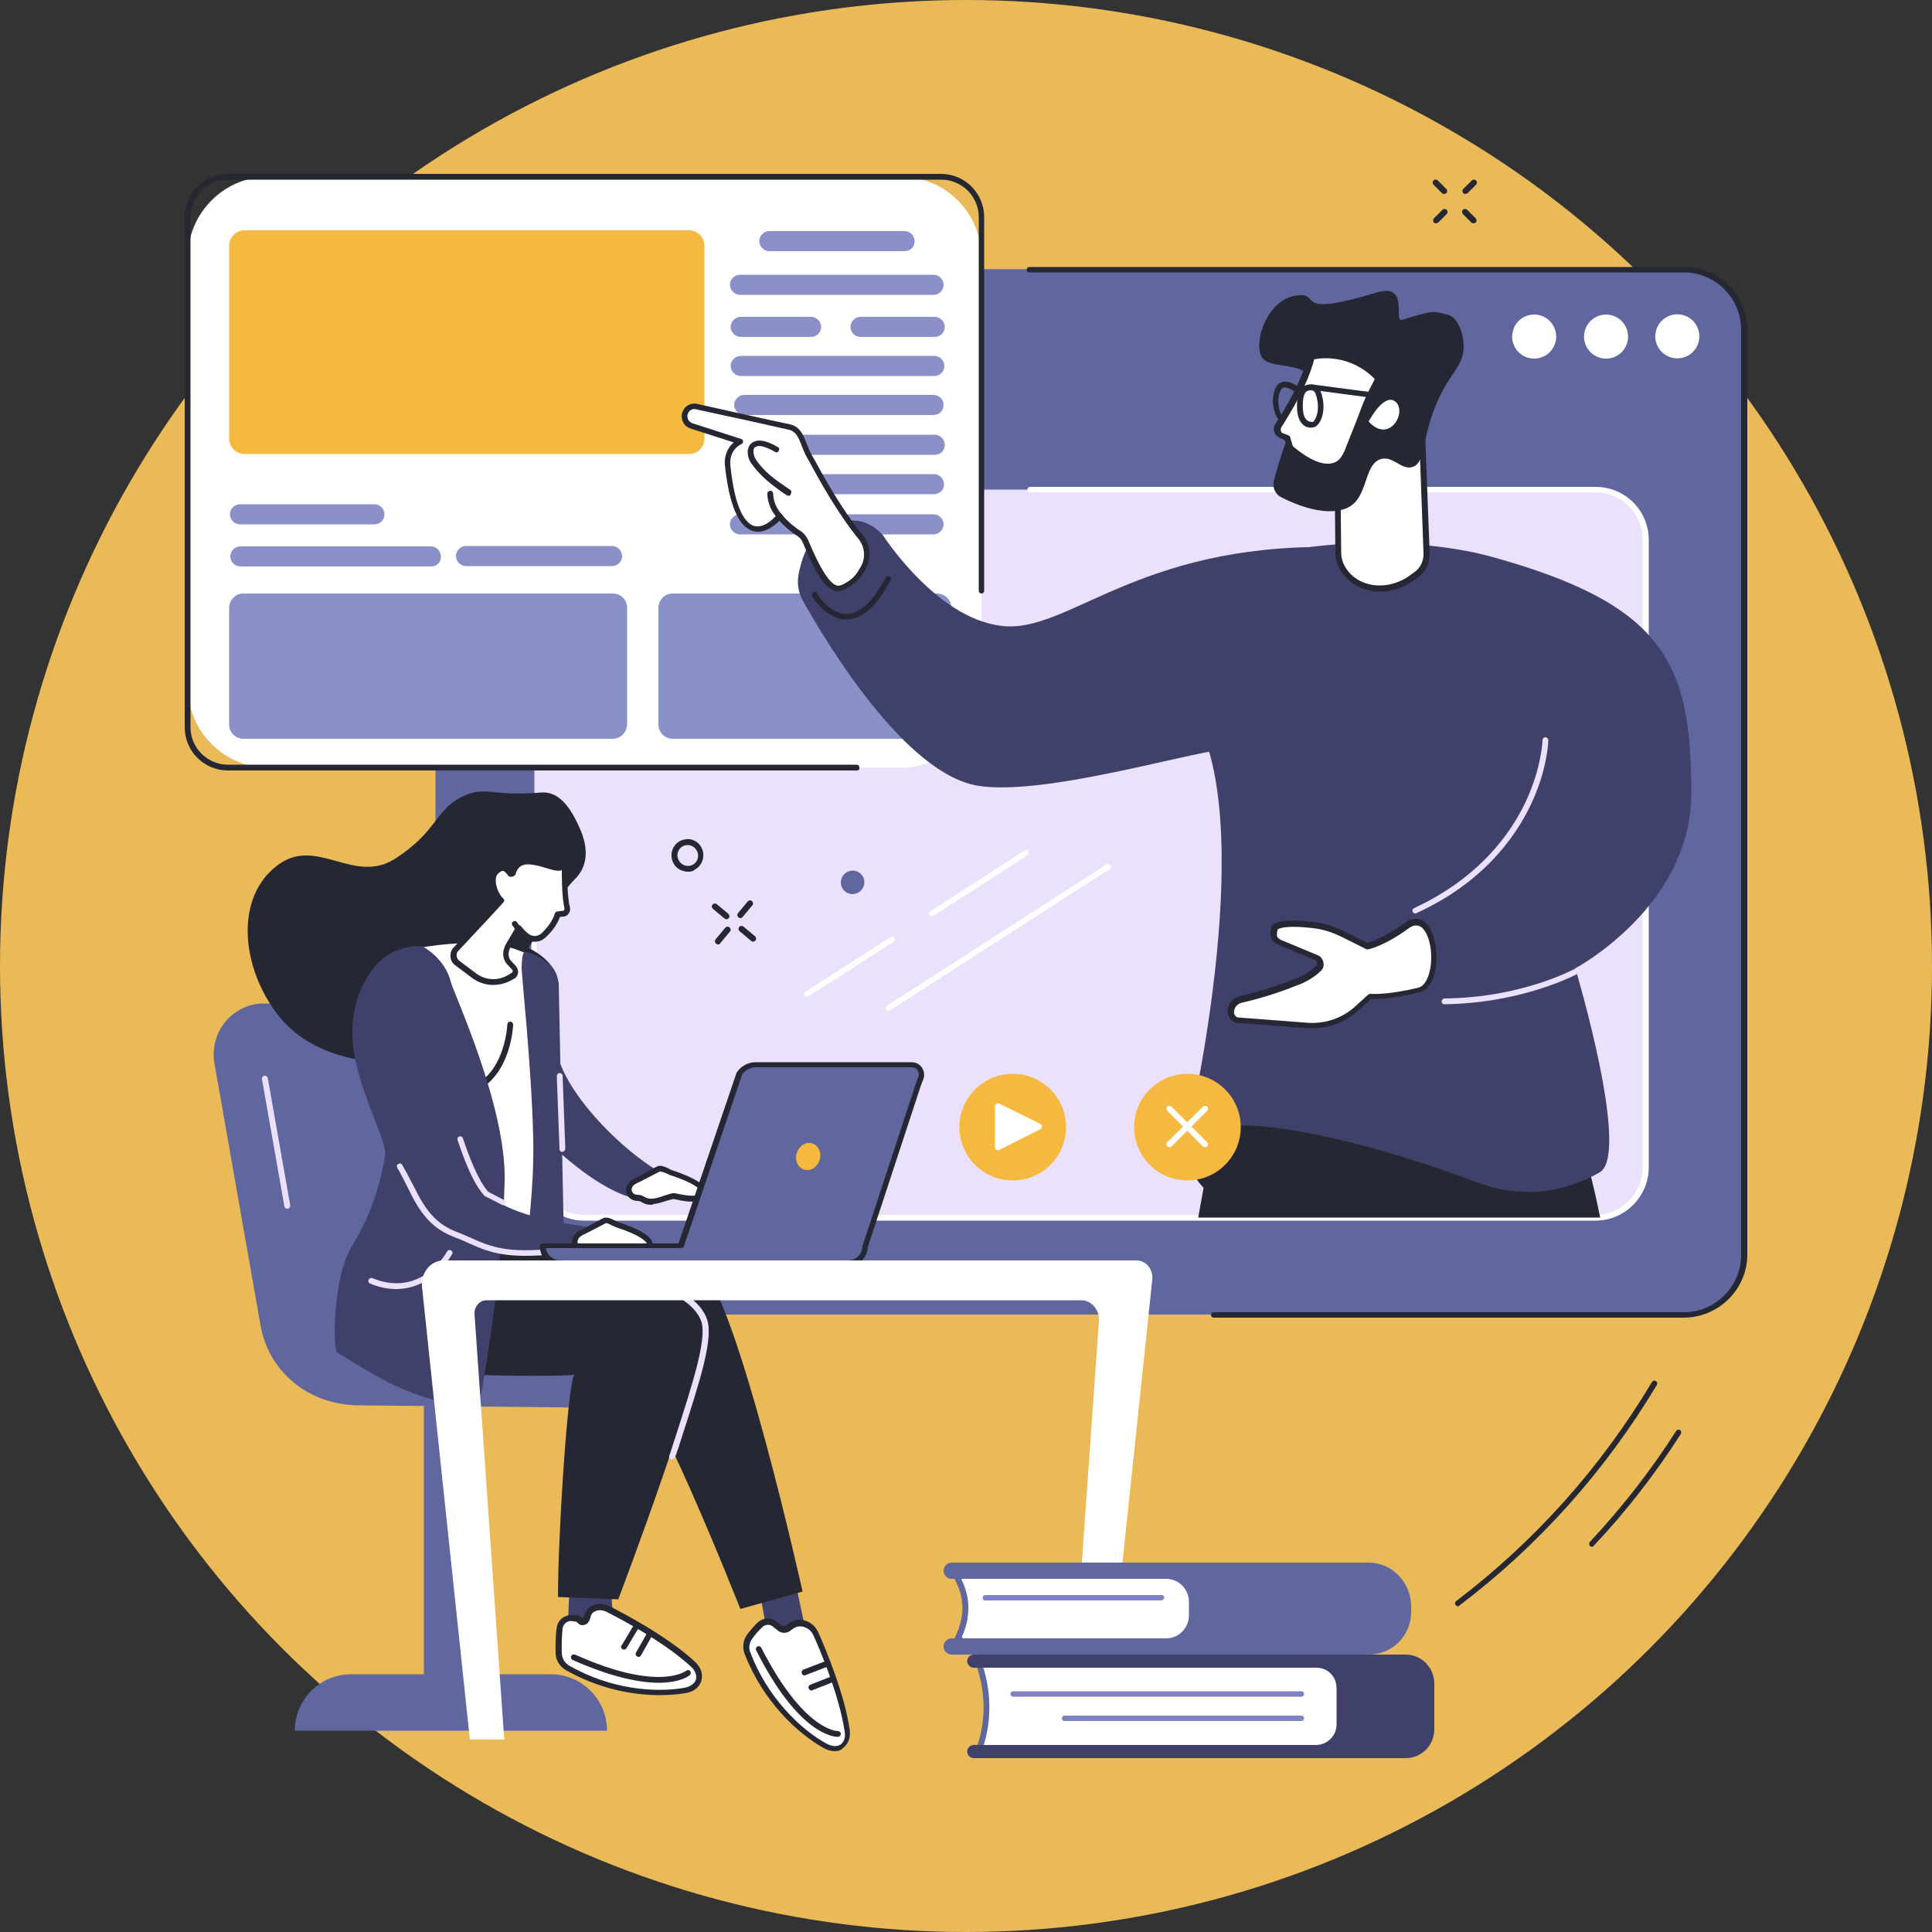 <?xml version="1.0" encoding="utf-8"?>
<!-- Generator: Adobe Illustrator 28.0.0, SVG Export Plug-In . SVG Version: 6.00 Build 0)  -->
<svg version="1.1" xmlns="http://www.w3.org/2000/svg" xmlns:xlink="http://www.w3.org/1999/xlink" x="0px" y="0px"
	 viewBox="0 0 500 500" style="enable-background:new 0 0 500 500;" xml:space="preserve">
<rect x="0" y="0" width="500" height="500" fill="#333333" stroke="none"/>
<style type="text/css">
	.st0{display:none;}
	.st1{display:inline;fill:#2E2B58;}
	.st2{fill:#EBBA58;}
	.st3{fill:#60679E;}
	.st4{fill:#EBE1FC;}
	.st5{fill:#FFFFFF;}
	.st6{fill:#252733;}
	.st7{fill:#8991C8;}
	.st8{fill:#F5B940;}
	.st9{fill:#40416B;}
	.st10{fill:#7D83C3;}
</style>
<g id="Layer_2" class="st0">
	<rect class="st1" width="500" height="500"/>
</g>
<g id="Layer_1">
	<g>
		<circle class="st2" cx="250" cy="250" r="250"/>
	</g>
</g>
<g id="Layer_3">
	<g>
		<g>
			<g>
				<g>
					<path class="st3" d="M435.8,340.2H128.3c-8.6,0-15.6-7-15.6-15.6V85.3c0-8.6,7-15.6,15.6-15.6h307.5c8.6,0,15.6,7,15.6,15.6
						v239.3C451.4,333.2,444.4,340.2,435.8,340.2z"/>
					<path class="st3" d="M451.5,103H112.8V85.3c0-8.6,7-15.6,15.6-15.6h307.4c8.6,0,15.6,7,15.6,15.6V103z"/>
					<path class="st4" d="M412.9,315.1H151.2c-7.1,0-12.9-5.8-12.9-12.9V139.6c0-7.1,5.8-12.9,12.9-12.9h261.8
						c7.1,0,12.9,5.8,12.9,12.9v162.6C425.8,309.3,420.1,315.1,412.9,315.1z"/>
				</g>
				<g>
					
						<ellipse transform="matrix(0.23 -0.973 0.973 0.23 221.103 453.279)" class="st5" cx="396.9" cy="87" rx="5.7" ry="5.7"/>
					
						<ellipse transform="matrix(0.23 -0.973 0.973 0.23 235.432 471.385)" class="st5" cx="415.5" cy="87" rx="5.7" ry="5.7"/>
					
						<ellipse transform="matrix(0.707 -0.707 0.707 0.707 65.67 332.443)" class="st5" cx="434.1" cy="87" rx="5.7" ry="5.7"/>
				</g>
				<path class="st5" d="M412.9,315.9H151.2c-7.5,0-13.7-6.1-13.7-13.7v-90.1c0-0.4,0.3-0.7,0.7-0.7s0.7,0.3,0.7,0.7v90.1
					c0,6.7,5.5,12.2,12.2,12.2h261.8c6.7,0,12.2-5.5,12.2-12.2V139.6c0-6.7-5.5-12.2-12.2-12.2H266.6c-0.4,0-0.7-0.3-0.7-0.7
					c0-0.4,0.3-0.7,0.7-0.7h146.4c7.5,0,13.7,6.1,13.7,13.7v162.6C426.6,309.7,420.5,315.9,412.9,315.9z"/>
				<path class="st6" d="M435.8,341H314.1c-0.4,0-0.7-0.3-0.7-0.7c0-0.4,0.3-0.7,0.7-0.7h121.7c8.2,0,14.8-6.7,14.8-14.8V85.3
					c0-8.2-6.7-14.8-14.8-14.8H266.4c-0.4,0-0.7-0.3-0.7-0.7c0-0.4,0.3-0.7,0.7-0.7h169.5c9,0,16.3,7.3,16.3,16.3v239.3
					C452.2,333.6,444.8,341,435.8,341z"/>
			</g>
			<g>
				<g>
					<path class="st5" d="M233,198.7H69.6c-11.6,0-21-9.4-21-21v-111c0-11.6,9.4-21,21-21H233c11.6,0,21,9.4,21,21v111
						C254,189.3,244.6,198.7,233,198.7z"/>
				</g>
				<g>
					<g>
						<path class="st7" d="M234.1,65h-35c-1.4,0-2.6-1.2-2.6-2.6l0,0c0-1.4,1.2-2.6,2.6-2.6h35c1.4,0,2.6,1.2,2.6,2.6l0,0
							C236.7,63.9,235.6,65,234.1,65z"/>
					</g>
					<g>
						<path class="st7" d="M241.6,76.3h-50.1c-1.4,0-2.6-1.2-2.6-2.6l0,0c0-1.4,1.2-2.6,2.6-2.6h50.1c1.4,0,2.6,1.2,2.6,2.6l0,0
							C244.2,75.1,243.1,76.3,241.6,76.3z"/>
					</g>
					<g>
						<path class="st7" d="M241.8,97.3h-50.1c-1.4,0-2.6-1.2-2.6-2.6l0,0c0-1.4,1.2-2.6,2.6-2.6h50.1c1.4,0,2.6,1.2,2.6,2.6l0,0
							C244.4,96.2,243.2,97.3,241.8,97.3z"/>
					</g>
					<g>
						<path class="st7" d="M241.6,107.4h-49c-1.4,0-2.6-1.2-2.6-2.6l0,0c0-1.4,1.2-2.6,2.6-2.6h49c1.4,0,2.6,1.2,2.6,2.6l0,0
							C244.2,106.3,243,107.4,241.6,107.4z"/>
					</g>
					<g>
						<path class="st7" d="M241.9,117.7h-49c-1.4,0-2.6-1.2-2.6-2.6l0,0c0-1.4,1.2-2.6,2.6-2.6h49c1.4,0,2.6,1.2,2.6,2.6l0,0
							C244.5,116.6,243.4,117.7,241.9,117.7z"/>
					</g>
					<g>
						<path class="st7" d="M241.7,127.9h-50.1c-1.4,0-2.6-1.2-2.6-2.6l0,0c0-1.4,1.2-2.6,2.6-2.6h50.1c1.4,0,2.6,1.2,2.6,2.6l0,0
							C244.4,126.7,243.2,127.9,241.7,127.9z"/>
					</g>
					<g>
						<path class="st7" d="M241.6,138.3h-50.1c-1.4,0-2.6-1.2-2.6-2.6l0,0c0-1.4,1.2-2.6,2.6-2.6h50.1c1.4,0,2.6,1.2,2.6,2.6l0,0
							C244.2,137.1,243,138.3,241.6,138.3z"/>
					</g>
					<g>
						<path class="st7" d="M209.9,87.2h-18.2c-1.4,0-2.6-1.2-2.6-2.6l0,0c0-1.4,1.2-2.6,2.6-2.6h18.2c1.4,0,2.6,1.2,2.6,2.6l0,0
							C212.5,86.1,211.3,87.2,209.9,87.2z"/>
					</g>
					<g>
						<path class="st7" d="M241.9,87.2h-19.2c-1.4,0-2.6-1.2-2.6-2.6l0,0c0-1.4,1.2-2.6,2.6-2.6h19.2c1.4,0,2.6,1.2,2.6,2.6l0,0
							C244.5,86.1,243.3,87.2,241.9,87.2z"/>
					</g>
				</g>
				<g>
					<g>
						<path class="st7" d="M111.6,146.6H62.2c-1.4,0-2.6-1.2-2.6-2.6l0,0c0-1.4,1.2-2.6,2.6-2.6h49.3c1.4,0,2.6,1.2,2.6,2.6l0,0
							C114.2,145.5,113,146.6,111.6,146.6z"/>
					</g>
					<g>
						<path class="st7" d="M158.4,146.5h-37.8c-1.4,0-2.6-1.2-2.6-2.6l0,0c0-1.4,1.2-2.6,2.6-2.6h37.8c1.4,0,2.6,1.2,2.6,2.6l0,0
							C161,145.3,159.9,146.5,158.4,146.5z"/>
					</g>
					<g>
						<path class="st7" d="M96.8,135.7H62.1c-1.4,0-2.6-1.2-2.6-2.6l0,0c0-1.4,1.2-2.6,2.6-2.6h34.8c1.4,0,2.6,1.2,2.6,2.6l0,0
							C99.5,134.6,98.3,135.7,96.8,135.7z"/>
					</g>
				</g>
				<path class="st7" d="M158.5,191.2H63c-2,0-3.7-1.6-3.7-3.7v-30.2c0-2,1.6-3.7,3.7-3.7h95.6c2,0,3.7,1.6,3.7,3.7v30.2
					C162.2,189.6,160.6,191.2,158.5,191.2z"/>
				<path class="st7" d="M242.5,191.2h-68.4c-2,0-3.7-1.6-3.7-3.7v-30.2c0-2,1.6-3.7,3.7-3.7h68.4c2,0,3.7,1.6,3.7,3.7v30.2
					C246.2,189.6,244.5,191.2,242.5,191.2z"/>
				<path class="st8" d="M178.3,117.5h-115c-2.2,0-4-1.8-4-4V63.6c0-2.2,1.8-4,4-4h115c2.2,0,4,1.8,4,4v49.9
					C182.3,115.8,180.5,117.5,178.3,117.5z"/>
				<g>
					<path class="st6" d="M221.8,199.4H59c-6.2,0-11.2-5-11.2-11.2v-132C47.8,50,52.9,45,59,45h184.5c6.2,0,11.2,5,11.2,11.2v96.7
						c0,0.4-0.3,0.7-0.7,0.7c-0.4,0-0.7-0.3-0.7-0.7V56.2c0-5.4-4.4-9.7-9.7-9.7H59c-5.4,0-9.7,4.4-9.7,9.7v132
						c0,5.4,4.4,9.7,9.7,9.7h162.7c0.4,0,0.7,0.3,0.7,0.7C222.5,199.1,222.2,199.4,221.8,199.4z"/>
				</g>
			</g>
			<g>
				<path class="st6" d="M414.1,315c-0.5-2.5-0.9-4.3-1.3-6.1c-3-13-6.3-23.5-8.7-30.6l-6.5-23.5l-79.7,14.5c0,0-2.6,17.4-7.8,45.8
					H414.1z"/>
				<g>
					<path class="st6" d="M328.2,312.1c8.7,0,14.4-9.5,10.5-17.6c-0.9-1.9-1.8-3.7-2.7-5.5c-6.7-13.6-26-10.6-28.3,4.4
						c0,0.3-0.6,0.5-0.6,0.8c-1.2,9.5,6.1,17.9,15.4,17.9H328.2z"/>
					<g>
						<path class="st9" d="M385.7,144c45.5,12.5,52,27.9,52,61.4c0,29.2-30,45.2-30,45.2s14.4,48.1,6.3,52.8
							c-8.1,4.7-19.3,7.3-31.7,2.6c-24.8-9.4-63.6-20.1-75.1-11.8c0,0,18.4-77.8,2.5-107.9c0,0-38.7-10.2-5.1-33.2
							C325.7,138.5,364.7,138.3,385.7,144z"/>
						<g>
							<g>
								<path class="st9" d="M316.9,193.9c-10.7,1.2-46.6,12-63.5,9.5c-19.1-2.8-39.7-37.4-45.6-47.9c-1.2-2.1-1.6-4.6-1.1-7
									c0.7-3.7,2.4-9,6.4-11.3c3.3-1.9,9.5-5.1,15.4,1.3c0,0,14.7,23,32.4,23.6c17.1,0.5,35.8-22.6,88.5-20.4L316.9,193.9z"/>
							</g>
							<path class="st6" d="M219,160.3c-5.3,0-8.7-5.8-8.8-6c-0.2-0.4-0.1-0.8,0.3-1c0.4-0.2,0.8-0.1,1,0.3c0,0.1,3.1,5.3,7.5,5.3
								c0,0,0.1,0,0.1,0c3.4-0.1,6.8-3.2,10.1-9.4c0.2-0.4,0.6-0.5,1-0.3c0.4,0.2,0.5,0.6,0.3,1c-3.6,6.7-7.4,10.1-11.4,10.1
								C219,160.3,219,160.3,219,160.3z"/>
						</g>
						<path class="st4" d="M366.3,236.4c-0.3,0-0.6-0.2-0.7-0.4c-0.2-0.4,0-0.8,0.4-1c16.8-7.8,24.9-19.2,28.8-27.4
							c4.2-8.9,4.4-16,4.4-16.1c0-0.4,0.3-0.7,0.8-0.7c0.4,0,0.7,0.4,0.7,0.8c0,0.3-0.2,7.5-4.5,16.6c-4,8.4-12.3,20.2-29.6,28.1
							C366.5,236.4,366.4,236.4,366.3,236.4z"/>
						<path class="st4" d="M373.8,259.9c-0.4,0-0.7-0.3-0.7-0.7c0-0.4,0.3-0.8,0.7-0.8c20.6-0.2,34.2-7.9,34.4-8
							c0.4-0.2,0.8-0.1,1,0.3s0.1,0.8-0.3,1C408.7,251.8,394.8,259.6,373.8,259.9C373.8,259.9,373.8,259.9,373.8,259.9z"/>
					</g>
					<g>
						<path class="st5" d="M354.6,257.8c0,0,4.2,0.5,12.6-1.6c6.3-1.6,4.5-22.2-3.2-16.6c-6.4,4.7-10.2,5.3-10.2,5.3l-6.2-3.1
							c-2.4-1.2-5.1-2-7.7-2.3c-10.7-1.3-10.1,1.2-10.1,1.2c-0.5,2.5,0.4,2.9,2.4,3.7l8.4,3.5c1.2,0.5,1.4,2.1,0.5,2.9l0,0
							c-1.5,1.3-3.1,2.4-5,3.1c-3.3,1.3-9.1,3.4-15,4.7c-2.8,0.6-3.7,4.1-1.1,5.4l18.5,1.4c4.7,0.3,9.3-1.3,12.8-4.5L354.6,257.8z"
							/>
						<path class="st6" d="M339.7,266.1c-0.4,0-0.8,0-1.3,0l-18.5-1.4c-0.1,0-0.2,0-0.3-0.1c-1.4-0.7-2.1-2-1.9-3.4
							c0.2-1.6,1.5-3,3.2-3.4c6-1.4,11.9-3.5,14.9-4.7c1.7-0.7,3.3-1.7,4.7-3c0,0,0,0,0,0c0.3-0.2,0.4-0.6,0.3-0.9
							c-0.1-0.3-0.3-0.6-0.6-0.8l-8.4-3.5c-2-0.8-3.4-1.4-2.9-4.4c0-0.3,0.1-0.7,0.4-1c1.1-1.3,4.6-1.6,10.5-0.9
							c2.8,0.3,5.4,1.1,8,2.4l6,3c0.9-0.2,4.3-1.2,9.7-5.1c2.2-1.6,3.8-1.2,4.8-0.6c2.9,1.8,3.9,7.7,3.3,12.1
							c-0.5,3.5-2.1,5.9-4.2,6.4c-7.2,1.8-11.4,1.8-12.5,1.7l-3.1,2.8C348.5,264.4,344.1,266.1,339.7,266.1z M320.2,263.3l18.3,1.4
							c4.5,0.3,8.9-1.2,12.3-4.3l3.3-3c0.2-0.1,0.4-0.2,0.6-0.2l0,0c0,0,4.2,0.4,12.4-1.6c1.5-0.4,2.6-2.3,3.1-5.2
							c0.7-4.4-0.5-9.4-2.6-10.6c-0.9-0.5-1.9-0.4-3.1,0.5c-6.5,4.7-10.4,5.4-10.5,5.4c-0.2,0-0.3,0-0.5-0.1l-6.2-3.1
							c-2.4-1.2-4.9-2-7.5-2.3c-7.9-0.9-9.1,0.3-9.2,0.4c0,0.1,0,0.1,0,0.2c-0.4,1.9,0,2.1,2,2.9l8.4,3.5c0.8,0.3,1.3,1,1.5,1.9
							c0.2,0.9-0.1,1.7-0.8,2.3c0,0,0,0,0,0c-1.5,1.4-3.3,2.5-5.2,3.3c-3.7,1.5-9.3,3.5-15.1,4.8c-1.3,0.3-1.9,1.3-2,2.1
							C319.2,262.2,319.5,262.9,320.2,263.3z M330.5,240.4C330.5,240.4,330.5,240.4,330.5,240.4
							C330.5,240.4,330.5,240.4,330.5,240.4z M330.5,240.4C330.5,240.4,330.5,240.4,330.5,240.4
							C330.5,240.4,330.5,240.4,330.5,240.4z M330.5,240.4C330.5,240.4,330.5,240.4,330.5,240.4
							C330.5,240.4,330.5,240.4,330.5,240.4z"/>
					</g>
					<g>
						<g>
							<path class="st5" d="M177.3,106.7c0.4-1.2,1.6-1.9,2.8-1.7c3.4,0.7,20.9,4.6,24.1,5.3c3.3,0.7,3.4,4.4,5.2,7.7
								c1.6,2.9,7.2,13.5,13.2,20.9c1.8,2.2,2.1,5.4,0.7,7.9c-0.8,1.4-1.9,2.9-3.1,3.7c-3.2,2.2-5.5,4.7-11.9-10.4
								c-0.4-0.9-1-1.7-1.9-2.3c-1.2-0.8-3-2.2-4.9-4.3c0,0-10.6,13-13.3-13.4c-0.2-2.3,0.8-4.6,2.8-5.8c0.2-0.1,0.3-0.2,0.5-0.3
								l-12.7-4.1C177.5,109.6,176.8,108.1,177.3,106.7L177.3,106.7z"/>
							<path class="st6" d="M216.9,153c-0.3,0-0.6,0-0.9-0.1c-2.4-0.7-4.9-4.4-8.2-12.4c-0.3-0.8-0.9-1.5-1.6-1.9
								c-1.1-0.7-2.8-2-4.5-3.8c-1.2,1.2-4,3.5-6.9,2.6c-3.7-1.1-6.1-6.8-7.2-17c-0.2-2.3,0.6-4.5,2.3-5.9l-11.2-3.6
								c-0.8-0.3-1.5-0.8-1.9-1.6c-0.4-0.8-0.5-1.8-0.2-2.6c0,0,0,0,0,0c0.5-1.6,2.1-2.5,3.7-2.2c5.7,1.3,21.1,4.7,24.1,5.3
								c2.7,0.6,3.5,2.8,4.4,5.1c0.4,1,0.8,2,1.3,2.9c0.2,0.3,0.4,0.7,0.7,1.2c2.1,3.9,7.1,13,12.5,19.5c2,2.5,2.3,6,0.7,8.8
								c-1,1.8-2.1,3.2-3.3,4l-0.4,0.3C219.2,152.2,218.1,153,216.9,153z M201.7,132.8c0.2,0,0.4,0.1,0.6,0.3
								c1.7,2.1,3.5,3.4,4.7,4.2c1,0.6,1.7,1.5,2.2,2.6c3,7.2,5.4,11,7.3,11.6c0.9,0.3,1.8-0.3,3.1-1.1l0.4-0.3
								c1-0.7,1.9-1.8,2.8-3.5c1.3-2.3,1-5.1-0.6-7.1c-5.4-6.6-10.5-15.8-12.6-19.8c-0.3-0.5-0.5-0.9-0.7-1.2c-0.6-1-1-2.1-1.4-3.1
								c-0.9-2.4-1.6-3.8-3.4-4.2c-3-0.7-18.4-4.1-24.1-5.3c-0.8-0.2-1.7,0.3-2,1.2c-0.2,0.5-0.1,1,0.1,1.5c0.2,0.4,0.6,0.7,1,0.9
								l12.7,4.1c0.3,0.1,0.5,0.3,0.5,0.6c0,0.3-0.1,0.6-0.4,0.7c-0.2,0.1-0.3,0.2-0.5,0.3c-1.7,1-2.6,3-2.4,5.1
								c1.2,11.9,4,15.1,6.1,15.8c2.9,0.9,5.9-2.8,5.9-2.8C201.2,132.9,201.4,132.8,201.7,132.8
								C201.7,132.8,201.7,132.8,201.7,132.8z"/>
						</g>
						<path class="st6" d="M204.1,128.3c-0.1,0-0.3,0-0.4-0.1c-0.9-0.5-2.4-1.6-3-2.1c-3.5-2.5-5.4-5-6.3-6.2
							c-0.6-0.9-0.9-1.9-0.9-3c0.1-2,1.4-2.5,1.9-2.7c2.2-0.8,5.5,1.3,5.9,1.5c0.4,0.2,0.5,0.7,0.2,1c-0.2,0.4-0.7,0.5-1,0.2
							c-1.2-0.7-3.5-1.8-4.6-1.4c-0.5,0.2-0.9,0.3-0.9,1.3c0,0.7,0.2,1.4,0.6,2.1c0.8,1.2,2.6,3.5,5.9,5.8c0.5,0.3,2.1,1.5,2.9,2
							c0.4,0.2,0.5,0.7,0.3,1C204.6,128.2,204.4,128.3,204.1,128.3z"/>
						<path class="st6" d="M201.8,134.4c-0.2,0-0.4-0.1-0.5-0.2c-2.9-3.1-2.7-6.4-2.7-6.5c0-0.4,0.4-0.7,0.8-0.7
							c0.4,0,0.7,0.4,0.7,0.8c0,0.1-0.1,2.8,2.3,5.4c0.3,0.3,0.3,0.8,0,1.1C202.2,134.4,202,134.4,201.8,134.4z"/>
					</g>
				</g>
				<g>
					<g>
						<g>
							<path class="st5" d="M369.2,143.3l-1.2-31.2l-21.9,11.5l0.2,19.7c0.2,4.4,3.8,6.8,3.8,6.8c4.5,3.4,10.7,2.8,15.3-0.5l1.1-0.8
								C368.2,147.6,369.3,145.5,369.2,143.3z"/>
							<path class="st6" d="M357.1,153.1c-2.7,0-5.3-0.8-7.4-2.4c-0.1-0.1-3.9-2.7-4.1-7.4l-0.2-19.7c0-0.3,0.2-0.5,0.4-0.7
								l21.9-11.5c0.2-0.1,0.5-0.1,0.7,0c0.2,0.1,0.4,0.4,0.4,0.6l1.2,31.2c0.1,2.5-1,4.8-3,6.2l-1.1,0.8
								C363.2,152.2,360.1,153.1,357.1,153.1z M346.9,124l0.2,19.2c0.1,3.9,3.4,6.2,3.4,6.2c3.9,3,9.9,2.8,14.4-0.5l1.1-0.8
								c1.6-1.1,2.5-3,2.4-5c0,0,0,0,0,0l-1.1-30L346.9,124z"/>
						</g>
						<path class="st6" d="M336.2,76.4c5.8-0.3-1.5,5.8,20.1-0.7c8.6-2.6,4.2,7.7,6.5,7.1c8.2-2.5,8-2.4,12-1.3
							c2.7,0.7,4.4,5.8,3.9,9.5c-0.7,5-4.7,6.3-8.2,16.8c-2.5,7.4-1.9,11.9-4.8,13c-2.9,1.1-5.1-2.9-8.3-2
							c-4.2,1.2-3.4,8.8-7.5,11.9c-2.6,2-8.6,2.9-18.3-2c-1.6-0.8-2.4-2.6-1.9-4.4c0.6-2.2,1.4-5,2.3-7.7
							c4.5-12.5,8.8-15.3,7.3-18.5c-2.4-5-11.5-2.1-13-6.2C324.6,87.8,328.2,76.9,336.2,76.4z"/>
						<g>
							<path class="st5" d="M356.6,97.9l-1.7,3.2c-0.8,1.5-1.5,3.1-2,4.7c-1.1,3-3.1,8.1-4.3,11c-3.6,9.3-14.7-0.9-14.7-0.9
								l-0.8-2.6l-1.5-0.6c-0.3-0.1-0.6-0.3-0.7-0.6c-0.5-0.6-0.5-1.5-0.1-2.1c2.2-3.4,6.9-11,8.5-17.8
								C339.4,92.3,348.9,89.7,356.6,97.9z"/>
							<path class="st6" d="M343.6,121.4c-4.7,0-9.9-4.8-10.2-5c-0.1-0.1-0.2-0.2-0.2-0.3l-0.7-2.2l-1.2-0.5
								c-0.4-0.2-0.8-0.5-1.1-0.8c-0.7-0.9-0.7-2.1-0.1-3c2-3,6.8-10.7,8.4-17.6c0.1-0.3,0.3-0.5,0.5-0.5c0.4-0.1,10-2.5,17.9,5.9
								c0.2,0.2,0.3,0.6,0.1,0.9l-1.7,3.2c-0.8,1.5-1.4,3-2,4.6c-0.8,2.2-2.1,5.5-3.2,8.2c-0.4,1-0.8,2-1.1,2.8
								c-0.9,2.3-2.4,3.8-4.3,4.2C344.5,121.4,344.1,121.4,343.6,121.4z M334.6,115.5c1,0.8,6.2,5.3,10.1,4.4
								c1.5-0.3,2.5-1.4,3.3-3.3c0.3-0.8,0.7-1.8,1.1-2.8c1.1-2.7,2.4-6,3.2-8.2c0.6-1.6,1.3-3.2,2.1-4.8l1.4-2.7
								c-6.3-6.4-13.9-5.5-15.7-5.1c-1.7,6.7-6.1,13.8-8.5,17.6c-0.2,0.4-0.2,0.9,0,1.2c0.1,0.2,0.3,0.3,0.4,0.3l1.5,0.6
								c0.2,0.1,0.4,0.3,0.4,0.5L334.6,115.5z"/>
						</g>
						<path class="st5" d="M354.2,109.1c0,0,4-7.7,7-5.1C364.2,106.6,359.6,115,354.2,109.1L354.2,109.1z"/>
					</g>
					<g>
						<path class="st6" d="M339.4,110.7c-0.9,0-1.7-0.3-2.3-0.9c-1.1-1.1-1.6-3-1.4-5.9c0.1-2.2,0.8-3.6,2-4.1l0,0
							c0.9-0.4,1.8-0.4,2.6-0.1c0.7,0.3,1.2,0.8,1.4,1.4c1.4,3.6,0.8,6.6-0.2,8.2c-0.5,0.8-1.1,1.3-1.7,1.3
							C339.7,110.6,339.5,110.7,339.4,110.7z M339.1,101c-0.3,0-0.5,0.1-0.8,0.2l0,0c-0.6,0.3-1,1.2-1.1,2.8c-0.2,3,0.4,4.2,1,4.7
							c0.4,0.4,0.9,0.5,1.5,0.5c0.1,0,0.4-0.2,0.7-0.8c0.7-1.3,1.1-3.8,0-6.7c-0.1-0.2-0.3-0.4-0.6-0.6
							C339.5,101,339.3,101,339.1,101z M338,100.5L338,100.5L338,100.5z"/>
						<path class="st6" d="M357.8,103.3C357.8,103.3,357.8,103.3,357.8,103.3l-18.3-2.4c-0.4-0.1-0.7-0.4-0.6-0.8
							c0.1-0.4,0.4-0.7,0.8-0.6l18.2,2.4c0.4,0.1,0.7,0.4,0.6,0.8C358.5,103.1,358.2,103.3,357.8,103.3z"/>
						<path class="st6" d="M331.4,108.7c-0.1,0-0.2,0-0.3-0.1c-0.5-0.2-0.9-0.9-1.2-1.9c-0.6-1.8-0.8-4.5,0.4-6.6
							c0.4-0.7,1-1.2,1.8-1.3c1.8-0.3,3.8,1.2,4,1.4c0.3,0.3,0.4,0.7,0.1,1.1c-0.3,0.3-0.7,0.4-1.1,0.1c-0.4-0.3-1.9-1.3-2.8-1.1
							c-0.2,0-0.5,0.1-0.8,0.6c-1.4,2.4-0.3,6,0.2,6.5c0.3,0.2,0.5,0.6,0.3,1C332,108.5,331.7,108.7,331.4,108.7z M331.8,107.3
							L331.8,107.3L331.8,107.3z M331.7,107.3C331.7,107.3,331.7,107.3,331.7,107.3C331.7,107.3,331.7,107.3,331.7,107.3z"/>
					</g>
				</g>
			</g>
			<g>
				<circle class="st3" cx="217" cy="291.7" r="13.8"/>
				<g>
					<circle class="st8" cx="262.1" cy="291.7" r="13.8"/>
					<path class="st5" d="M257.5,297v-10.7c0-0.5,0.6-0.9,1.1-0.7l10.7,5.3c0.5,0.3,0.5,1,0,1.3l-10.7,5.4
						C258.1,297.9,257.5,297.5,257.5,297z"/>
				</g>
				<g>
					<circle class="st8" cx="307.3" cy="291.7" r="13.8"/>
					<g>
						<path class="st5" d="M311.8,296.9c-0.2,0-0.4-0.1-0.5-0.2l-9.2-9.2c-0.3-0.3-0.3-0.8,0-1.1c0.3-0.3,0.8-0.3,1.1,0l9.2,9.2
							c0.3,0.3,0.3,0.8,0,1.1C312.2,296.8,312,296.9,311.8,296.9z"/>
						<path class="st5" d="M302.6,296.9c-0.2,0-0.4-0.1-0.5-0.2c-0.3-0.3-0.3-0.8,0-1.1l9.2-9.2c0.3-0.3,0.8-0.3,1.1,0
							c0.3,0.3,0.3,0.8,0,1.1l-9.2,9.2C303,296.8,302.8,296.9,302.6,296.9z"/>
					</g>
				</g>
			</g>
			<path class="st5" d="M241.2,237.1c-0.2,0-0.5-0.1-0.6-0.3c-0.2-0.3-0.1-0.8,0.2-1l24.4-15.7c0.3-0.2,0.8-0.1,1,0.2
				c0.2,0.3,0.1,0.8-0.2,1L241.6,237C241.5,237.1,241.4,237.1,241.2,237.1z"/>
			<path class="st5" d="M208.8,258c-0.2,0-0.5-0.1-0.6-0.3c-0.2-0.3-0.1-0.8,0.2-1l22.1-14.2c0.3-0.2,0.8-0.1,1,0.2
				c0.2,0.3,0.1,0.8-0.2,1l-22.1,14.2C209.1,257.9,208.9,258,208.8,258z"/>
			<path class="st5" d="M229.9,261.6c-0.2,0-0.5-0.1-0.6-0.3c-0.2-0.3-0.1-0.8,0.2-1l56.9-36.6c0.3-0.2,0.8-0.1,1,0.2
				c0.2,0.3,0.1,0.8-0.2,1l-56.9,36.6C230.2,261.5,230.1,261.6,229.9,261.6z"/>
		</g>
		<g>
			<g>
				<path class="st3" d="M162.8,364.4L93,363.7c-12.6,0-23.4-8.2-25.6-20.8l-11.9-67.7c-1.4-8.1,4.7-15.5,12.8-15.5h45.5
					L162.8,364.4z"/>
				<polygon class="st3" points="121.2,447.3 109.7,447.3 109.7,363.6 121.2,364.1 				"/>
				<path class="st3" d="M142.5,433.3H90.9c-8.1,0-14.6,6.5-14.6,14.6l0,0h80.8l0,0C157.1,439.8,150.6,433.3,142.5,433.3z"/>
				<path class="st4" d="M74.3,312.8c-0.4,0-0.7-0.3-0.7-0.6l-5.8-32.9c-0.1-0.4,0.2-0.8,0.6-0.9c0.4-0.1,0.8,0.2,0.9,0.6l5.8,32.9
					c0.1,0.4-0.2,0.8-0.6,0.9C74.4,312.8,74.4,312.8,74.3,312.8z"/>
			</g>
			<g>
				<path class="st6" d="M140,205.1c4.6-0.4,7.8,3.8,10.4,10.1c2.1,5.2,1.3,9.5-1.6,12.3c-9.1,9.2-19.1,35.6-32.6,43.6
					c-10.8,6.4-33.5,5.2-44-8.1c-10-12.6-11.5-31-0.2-39.2c10.1-7.4,19.6,5.3,30.3-1.6c10.6-6.8,10.4-12.4,16.7-15.7
					C125.7,203,127,206.3,140,205.1z"/>
				<g>
					<path class="st9" d="M205.3,406.5c-0.1,0.4,4.6,21.8,4.6,21.8l-10.7-1.8l-3.2-18.1L205.3,406.5z"/>
					<g>
						<g>
							<path class="st5" d="M204.1,421.2c0.7-0.6,1.6-1.1,2.8-1.1c1.8-0.1,3.4,1,4.2,2.7c1.9,4.1,6.8,15.7,8.2,25.1
								c0.5,3.3-2,6-5.9,3.9c-6.4-3.6-15.3-11.8-20-23.9c-0.5-1.4-0.3-3,0.5-4.2c0.7-1,1.7-2.2,2.8-3.2c1.1-1,2.7-1,3.8-0.1l1,0.8
								C202.3,421.8,203.4,421.8,204.1,421.2z"/>
							<path class="st6" d="M216,453.2c-0.8,0-1.8-0.2-3-0.9c-6.7-3.8-15.6-12.1-20.3-24.3c-0.6-1.6-0.4-3.5,0.6-4.9
								c1-1.3,1.9-2.4,2.9-3.3c1.4-1.2,3.4-1.3,4.8-0.1l1,0.8c0.5,0.4,1.2,0.4,1.6,0c0,0,0,0,0,0c1-0.8,2.1-1.3,3.2-1.3
								c2-0.1,4,1.2,4.9,3.1c2,4.5,6.8,15.9,8.2,25.3c0.3,2-0.4,3.9-1.8,4.8C217.8,452.9,217,453.2,216,453.2z M198.7,420.5
								c-0.5,0-1,0.2-1.4,0.6c-0.9,0.8-1.8,1.8-2.7,3.1c-0.7,1-0.9,2.3-0.4,3.5c4.5,11.8,13.1,19.9,19.6,23.5
								c1.5,0.8,2.8,0.9,3.7,0.3c0.9-0.6,1.4-1.9,1.1-3.4c-1.4-9.2-6.1-20.5-8.1-24.9c-0.6-1.4-2-2.3-3.5-2.3c-0.8,0-1.6,0.4-2.3,1
								c-1,0.9-2.5,0.9-3.5,0l-1-0.8C199.7,420.6,199.2,420.5,198.7,420.5z"/>
						</g>
						<path class="st6" d="M216.8,449.5c-0.9,0-10.1-0.5-21.1-22.4c-0.2-0.4,0-0.8,0.3-1c0.4-0.2,0.8,0,1,0.3
							C208,448,216.7,448,216.8,448c0.4,0,0.8,0.3,0.8,0.7C217.6,449.1,217.3,449.5,216.8,449.5
							C216.9,449.5,216.9,449.5,216.8,449.5z"/>
						<path class="st6" d="M210,437.5c-0.3,0-0.6-0.2-0.7-0.5c-0.2-0.4,0-0.8,0.4-1l5.1-2c0.4-0.2,0.8,0,1,0.4c0.2,0.4,0,0.8-0.4,1
							l-5.1,2C210.1,437.5,210.1,437.5,210,437.5z"/>
						<path class="st6" d="M208.2,433.6c-0.3,0-0.6-0.2-0.7-0.5c-0.1-0.4,0-0.8,0.4-1l6-2.3c0.4-0.1,0.8,0,1,0.4
							c0.1,0.4,0,0.8-0.4,1l-6,2.3C208.4,433.6,208.3,433.6,208.2,433.6z"/>
					</g>
					<path class="st9" d="M159.5,406.4c-0.1,0.2-0.7,2.7-1.1,6.9c-0.8,7,7.1,13.6,7.1,13.6l-18.7-2.5l0.7-16.3L159.5,406.4z"/>
					<g>
						<g>
							<path class="st5" d="M151.1,419.6c1.1-0.4,0.8-2.1,1.7-2.9c1.3-1.2,3-1.2,4.7-0.4c4,2,15,7.9,22,14.3c2.5,2.3,2.2,6-2.2,6.8
								c-7.2,1.3-19.2,0.6-30.4-5.9c-1.3-0.7-2.1-2.1-2.2-3.6c-0.1-1.2,0-5.3,0.2-6.8c0.2-1.4,1.5-2.5,2.9-2.5l1.3,0
								C150.1,418.8,150.2,419.9,151.1,419.6z"/>
							<path class="st6" d="M170.7,438.7c-7.1,0-15.9-1.7-24.3-6.5c-1.5-0.9-2.5-2.4-2.6-4.2c-0.1-1.3,0-5.3,0.3-6.9
								c0.3-1.8,1.8-3.1,3.7-3.1c0,0,0,0,0,0l1.3,0c0.8,0,1.2,0.4,1.5,0.7c0.1,0.1,0.2,0.2,0.2,0.2c0,0,0,0,0,0l0,0
								c0.2-0.1,0.3-0.4,0.5-1c0.2-0.6,0.4-1.2,1-1.7c1.5-1.3,3.5-1.5,5.5-0.5c4.3,2.2,15.2,8,22.1,14.4c1.5,1.4,2.1,3.2,1.6,4.9
								c-0.3,1-1.2,2.7-4.2,3.2C175.4,438.5,173.2,438.7,170.7,438.7z M147.8,419.5c-1.1,0-2,0.8-2.2,1.9c-0.2,1.5-0.3,5.4-0.2,6.6
								c0.1,1.2,0.7,2.3,1.8,3c10.9,6.3,22.6,7.1,29.9,5.8c1.6-0.3,2.7-1.1,3-2.1c0.3-1.1-0.2-2.4-1.2-3.3
								c-6.8-6.3-17.5-12-21.8-14.2c-1-0.5-2.5-0.9-3.8,0.3c-0.2,0.2-0.4,0.6-0.5,1.1c-0.2,0.7-0.5,1.6-1.5,1.9l0,0
								c-0.9,0.3-1.5-0.2-1.8-0.5c-0.2-0.2-0.3-0.3-0.4-0.3L147.8,419.5C147.8,419.5,147.8,419.5,147.8,419.5z M150.8,418.9
								L150.8,418.9L150.8,418.9z"/>
						</g>
						<path class="st6" d="M170.5,435.5c-4.7,0-11.9-1.3-22.3-5.9c-0.4-0.2-0.5-0.6-0.4-1c0.2-0.4,0.6-0.5,1-0.4
							c21.8,9.8,28.7,4.2,28.8,4.2c0.3-0.3,0.8-0.2,1,0.1c0.3,0.3,0.2,0.8-0.1,1C178.5,433.6,176.2,435.5,170.5,435.5z"/>
						<path class="st6" d="M165.3,428.8c-0.1,0-0.2,0-0.4-0.1c-0.4-0.2-0.5-0.7-0.3-1l2.7-4.8c0.2-0.4,0.7-0.5,1-0.3
							c0.4,0.2,0.5,0.7,0.3,1l-2.7,4.8C165.8,428.6,165.6,428.8,165.3,428.8z"/>
						<path class="st6" d="M161.5,426.9c-0.1,0-0.3,0-0.4-0.1c-0.4-0.2-0.5-0.7-0.2-1l3-5c0.2-0.4,0.7-0.5,1-0.2
							c0.4,0.2,0.5,0.7,0.2,1l-3,5C162,426.7,161.8,426.9,161.5,426.9z"/>
					</g>
					<path class="st6" d="M108.9,324.2c0,0,65.3-2.8,72.5,3.8c9.7,9,26.3,83.9,26.3,83.9l-16.1,4.5c0,0-24.2-61.5-30.2-61.5
						s-62.6-2-62.6-2L108.9,324.2z"/>
					<path class="st6" d="M96,322.2c0,0-8.6,25.3-1.8,29.9c6.9,4.6,56.3,4.2,54.6,3.6c-1.7-0.6-4.4,41.4-4.4,57.6l15.6,0.6
						c0,0,24.8-65,22.1-72.2c-4.8-13-40.8-17.4-52.6-19.1C127.1,322.3,96,322.2,96,322.2z"/>
					<path class="st4" d="M173.9,377.7c-0.1,0-0.2,0-0.2,0c-0.4-0.1-0.6-0.5-0.5-0.9c0.6-1.7,1.1-3.5,1.7-5.2
						c4.3-13.4,8.1-25,6.6-29.6c-3.3-9.8-27.9-13.6-36-14.9c-0.4-0.1-0.7-0.4-0.6-0.9c0.1-0.4,0.4-0.7,0.9-0.6
						c14.4,2.2,34,6.3,37.2,15.9c1.7,5.1-2,16.3-6.6,30.6c-0.5,1.7-1.1,3.4-1.7,5.1C174.5,377.5,174.2,377.7,173.9,377.7z"/>
				</g>
				<g>
					<g>
						<g>
							<path class="st5" d="M103.8,245.5c0,0,0.2-4.2-2.3,39.3c0,0,1.8,33.6,2,37.4s33.1,2.1,33.1,2.1c3.9-17.1,3.5-36.6,0.8-57.6
								l5.6-0.5l0.4-13.1c-1-3.9-5.3-6.7-8.2-7.7C127.4,242,113.8,243.1,103.8,245.5z"/>
							<path class="st6" d="M121.8,325.5c-0.6,0-1.1,0-1.7,0c-15.1-0.1-17.3-1.6-17.4-3.2c-0.2-3.8-2-37.1-2-37.4c0,0,0-0.1,0-0.1
								c1.1-18.2,1.7-28.1,2-33.4c0.2-2.6,0.2-4.2,0.3-5c0-0.3,0-0.6,0.1-0.8c0,0,0-0.1,0-0.1l0-0.1l0,0c0.1-0.6,0.3-0.8,0.8-0.7
								c0,0,0.1,0,0.2,0c9.6-2.2,23.4-3.5,31.4,0.1c2.7,1,7.5,3.8,8.7,8.2c0,0.1,0,0.1,0,0.2l-0.4,13.1c0,0.4-0.3,0.7-0.7,0.7
								l-4.9,0.4c2.9,23,2.6,41.7-0.9,57.1c-0.1,0.3-0.4,0.6-0.7,0.6C136.5,325.1,129.4,325.5,121.8,325.5z M102.2,284.8
								c0.1,1.4,1.8,33.7,2,37.4c0.1,0.2,1.2,1.7,16.4,1.8c6.7,0,13.4-0.2,15.3-0.3c3.4-15.3,3.6-33.8,0.6-56.7c0-0.2,0-0.4,0.2-0.6
								c0.1-0.2,0.3-0.3,0.5-0.3l5-0.4l0.4-12.4c-0.9-3.3-4.6-6-7.7-7.1c0,0,0,0-0.1,0c-7.6-3.4-21-2.2-30.3-0.1
								C104.4,248,103.9,255.8,102.2,284.8z"/>
						</g>
						<path class="st9" d="M146,323.9l-1.4-69.4c-0.5-3.2-1.6-4.6-4.3-6.4c-1.1-0.7-2.9-1.5-4.4-1.8c0,0-0.8-0.4-0.9,3.8
							c-0.1,2,2.5,24.8,3,44.3c0.3,13.7-1.7,25.6-1.6,28.2c0,0.2,9,2,9.6,1.4L146,323.9z"/>
						<path class="st6" d="M123.5,282.1c-0.3,0-0.5-0.1-0.7-0.4c-0.2-0.4-0.1-0.8,0.3-1c7.7-4.1,8.2-15.5,8.2-15.6
							c0-0.4,0.4-0.7,0.8-0.7c0.4,0,0.7,0.4,0.7,0.8c0,0.5-0.6,12.4-9,16.9C123.7,282.1,123.6,282.1,123.5,282.1z"/>
						<path class="st9" d="M109.3,244.9c0,0-7.9-0.9-13,6.1c-5.1,6.9-5.7,14.8-4.7,21.2c1.6,10.8,8.4,23,8.1,26.4
							c-0.2,1.6-1.9,13.2-8.4,23.5c-5.4,8.5-5.1,27.3-4.1,27.9c7.1,4.1,18.6,12.5,32.4,13.5c2.5,0.2,4.6-1.1,5-3.2
							c1.5-8.2,5.4-32.1,6-54.6c0.5-19.4-13.3-48.9-13.9-51.5C115.2,247.9,109.3,244.9,109.3,244.9z"/>
					</g>
					<path class="st9" d="M116.6,296.9c6.5,14.8,18,18.3,36.9,20.8l-2,5.6c-28.3,3.5-33.6-2.1-45-17L116.6,296.9z"/>
					<g>
						<g>
							<path class="st9" d="M143.9,271c1.4,12.2,20.5,30.3,30.8,34.3l-6.9,5.2c-8.9,0.3-20.4-9.9-24.4-13.5L143.9,271z"/>
						</g>
						<g>
							<path class="st5" d="M163,306.8c0.3-0.5,0.7-0.9,1.2-1.1c0.4-0.1,0.8-0.3,1.1-0.5l5-2.7c0.9-0.5,2.3,0.6,3.2,0.9
								c2.9,1,9,3.2,8.5,5.4c-0.5,2.3-5.8,1.2-7.6,0.7c-0.4-0.1-4.3,1.3-5.5,1.4c-1.7,0.1-2.1-0.3-2.9-0.7c-0.4-0.2-0.8-0.3-1.2-0.3
								c-0.7,0-1.3-0.3-1.8-0.8l0,0c-0.5-0.6-0.6-1.4-0.2-2.1L163,306.8z"/>
							<path class="st6" d="M168.5,311.8c-1.2,0-1.7-0.3-2.3-0.6c-0.1-0.1-0.2-0.1-0.3-0.2c-0.3-0.1-0.5-0.2-0.9-0.2
								c-0.9,0-1.8-0.4-2.4-1.1c-0.7-0.8-0.8-2-0.3-2.9l0.1-0.2c0.4-0.7,0.9-1.2,1.6-1.5c0.3-0.1,0.6-0.3,1-0.5l5-2.7
								c1-0.5,2.1,0.1,3,0.5c0.3,0.2,0.6,0.3,0.8,0.4c9.7,3.2,9.2,5.5,9,6.2c-0.1,0.6-0.5,1.1-1,1.4c-1.8,1.1-5.3,0.4-7.4-0.1
								c-0.3,0-1.3,0.3-2,0.5c-1.3,0.4-2.6,0.8-3.3,0.8C168.9,311.8,168.7,311.8,168.5,311.8z M170.9,303.2c-0.1,0-0.1,0-0.2,0
								l-5,2.6c-0.5,0.2-0.9,0.4-1.2,0.6c-0.3,0.1-0.6,0.4-0.8,0.7c0,0,0,0,0,0l-0.1,0.2c-0.2,0.4-0.2,0.9,0.1,1.3
								c0.3,0.4,0.7,0.6,1.2,0.6c0.6,0,1.1,0.1,1.6,0.4c0.1,0.1,0.3,0.1,0.4,0.2c0.6,0.3,0.9,0.5,2.1,0.4c0.5,0,1.9-0.4,3-0.8
								c1.9-0.6,2.3-0.7,2.7-0.6c3,0.7,5.4,0.9,6.3,0.3c0.2-0.1,0.3-0.3,0.4-0.5c0.2-0.7-1.8-2.5-8-4.5c-0.3-0.1-0.7-0.3-1.1-0.5
								C171.9,303.5,171.3,303.2,170.9,303.2z M163,306.8L163,306.8L163,306.8z"/>
						</g>
					</g>
					<g>
						<path class="st4" d="M102.5,333.6c-2,0-4.3-0.4-6.7-1.4c-0.4-0.2-0.6-0.6-0.4-1c0.2-0.4,0.6-0.6,1-0.4
							c12.6,5.1,19-6.4,19.3-6.9c0.2-0.4,0.6-0.5,1-0.3c0.4,0.2,0.5,0.6,0.3,1C116.9,324.8,112,333.6,102.5,333.6z"/>
						<path class="st4" d="M145.5,298.1c-0.4,0-0.7-0.3-0.7-0.7l-0.7-18.9c0-0.4,0.3-0.8,0.7-0.8c0.4,0,0.8,0.3,0.8,0.7l0.7,18.9
							C146.2,297.8,145.9,298.1,145.5,298.1C145.5,298.1,145.5,298.1,145.5,298.1z"/>
						<path class="st4" d="M135.9,325c-7.2,0-10.7-1.5-15.1-3.5c-1.1-0.5-2.3-1-3.6-1.5c-3.8-1.5-6.6-3.9-9-7.7
							c-1.1-1.7-2-3.6-2.9-5.4c-0.8-1.6-1.6-3.2-2.5-4.7c-0.2-0.4-0.1-0.8,0.3-1c0.4-0.2,0.8-0.1,1,0.3c0.9,1.6,1.8,3.2,2.6,4.8
							c0.9,1.8,1.8,3.6,2.9,5.3c2.2,3.5,4.8,5.7,8.3,7.1c1.3,0.5,2.5,1,3.6,1.5c5.8,2.6,9.7,4.2,22.2,2.9c1.1-0.1,5.2-0.1,6.1,0
							c0.4,0,0.7,0.4,0.7,0.8c0,0.4-0.4,0.7-0.8,0.7c-1.1,0-5-0.1-5.8,0C140.7,324.9,138.1,325,135.9,325z"/>
						<path class="st4" d="M130.2,311.9c-0.1,0-0.2,0-0.3-0.1l-4.5-2.3l-0.1-0.1c-2.9-3.3-5-8.8-6.9-14.4c-0.1-0.4,0.1-0.8,0.5-0.9
							c0.4-0.1,0.8,0.1,0.9,0.5c1.8,5.3,3.9,10.7,6.5,13.8l4.2,2.2c0.4,0.2,0.5,0.6,0.3,1C130.7,311.8,130.4,311.9,130.2,311.9z"/>
					</g>
					<g>
						<path class="st5" d="M149,320.3c0.3-0.5,0.7-0.9,1.2-1.1c0.4-0.1,0.8-0.3,1.1-0.5l5-2.7c0.9-0.5,2.3,0.6,3.2,0.9
							c2.9,1,9,3.2,8.5,5.4c-0.5,2.3-5.8,1.2-7.6,0.7c-0.4-0.1-4.3,1.3-5.5,1.4c-1.7,0.1-2.1-0.3-2.9-0.7c-0.4-0.2-0.8-0.3-1.2-0.3
							c-0.7,0-1.3-0.3-1.8-0.8l0,0c-0.5-0.6-0.6-1.4-0.2-2.1L149,320.3z"/>
						<path class="st6" d="M154.5,325.2c-1.2,0-1.7-0.3-2.3-0.6c-0.1-0.1-0.2-0.1-0.3-0.2c-0.3-0.1-0.5-0.2-0.9-0.2
							c-0.9,0-1.8-0.4-2.4-1.1c-0.7-0.8-0.8-2-0.3-2.9l0.1-0.2c0,0,0,0,0,0c0.4-0.7,0.9-1.2,1.6-1.5c0.3-0.1,0.6-0.3,1-0.5l5-2.7
							c1-0.5,2.1,0.1,3,0.5c0.3,0.2,0.6,0.3,0.8,0.4c9.7,3.2,9.2,5.5,9,6.2c-0.1,0.6-0.5,1.1-1,1.4c-1.8,1.1-5.3,0.4-7.4-0.1
							c-0.3,0-1.3,0.3-2,0.5c-1.3,0.4-2.6,0.8-3.3,0.8C154.9,325.2,154.7,325.2,154.5,325.2z M149.7,320.6l-0.1,0.2
							c-0.2,0.4-0.2,0.9,0.1,1.3c0.3,0.4,0.7,0.6,1.2,0.6c0.6,0,1.1,0.1,1.6,0.4c0.1,0.1,0.3,0.1,0.4,0.2c0.6,0.3,0.9,0.5,2.1,0.4
							c0.5,0,1.9-0.4,3-0.8c1.9-0.6,2.3-0.7,2.7-0.6c3,0.7,5.4,0.9,6.3,0.3c0.2-0.1,0.3-0.3,0.4-0.5c0.2-0.7-1.8-2.5-8-4.5
							c-0.3-0.1-0.7-0.3-1.1-0.5c-0.6-0.3-1.3-0.7-1.6-0.5l-5,2.6c-0.5,0.2-0.9,0.4-1.2,0.6C150.2,320,149.9,320.2,149.7,320.6
							L149.7,320.6z"/>
					</g>
				</g>
				<g>
					<g>
						<path class="st5" d="M145.7,236.4c0.7-0.1,1.2-0.8,1-1.4c-0.9-4.3-0.6-11.6-0.7-11.3c-1.5,2.2-4.7-0.6-9.2-0.7
							c-2.7-0.1-3.7,1.5-4.1,2.8c-0.1,0.4-0.7,0.5-0.9,0.1c-0.7-1-1.8-1.9-3.4-0.2c-1.9,1.9-0.3,6.1,1.4,7.6
							c-0.4,0.5-6.8,7.4-11.7,12.5c-1,1-0.8,2.7,0.3,3.5l4.4,3.3c2.7,2.1,6.5,2.2,9.3,0.4l0.7-0.4c0.7-0.4,0.8-1.4,0.2-2l-1.3-1.4
							c-1.1-1.3-0.9-2.9-0.2-4.2l2.7-4.6c0.6,0.7,1.4,1.6,2.1,2.1c1.4,1,3.2,0.8,4.5-0.4c1.7-1.7,3-3.5,3.5-5.3L145.7,236.4z"/>
						<path class="st6" d="M127.6,254.9c-1.9,0-3.8-0.6-5.4-1.8l-4.4-3.3c-0.7-0.5-1.2-1.3-1.2-2.2c-0.1-0.9,0.2-1.8,0.8-2.4
							c4.2-4.5,9.6-10.2,11.2-12c-1.1-1.2-1.8-3.2-1.9-4.9c-0.1-1.3,0.3-2.4,1.1-3.2c0.8-0.8,1.7-1.2,2.5-1.1
							c0.7,0.1,1.3,0.4,1.8,1.1c0.5-1.3,1.7-3,4.7-2.9c1.9,0.1,3.6,0.6,5,1c2.2,0.7,3,0.9,3.6,0.1c0.2-0.3,0.5-0.4,0.8-0.3
							c0.6,0.2,0.6,0.4,0.6,2.1c0,2.2,0,6.9,0.7,9.8c0.1,0.5,0,1.1-0.3,1.5c-0.3,0.4-0.8,0.8-1.3,0.8l0,0l-1,0.1
							c-0.6,1.8-1.9,3.6-3.6,5.2c-1.5,1.5-3.7,1.6-5.4,0.4c-0.5-0.3-1-0.8-1.6-1.4l-2.2,3.7c-0.4,0.7-0.9,2.2,0.1,3.4l1.3,1.4
							c0.4,0.5,0.6,1.1,0.6,1.7c-0.1,0.6-0.4,1.2-0.9,1.5l-0.7,0.4C130.9,254.5,129.2,254.9,127.6,254.9z M130.1,225.4
							c-0.4,0-0.9,0.4-1.2,0.7c-0.6,0.6-0.6,1.4-0.6,2c0.1,1.8,1.1,3.7,1.9,4.4c0.2,0.1,0.2,0.3,0.3,0.5c0,0.2-0.1,0.4-0.2,0.5
							c-0.4,0.5-6.7,7.3-11.7,12.6c-0.3,0.3-0.5,0.8-0.4,1.3c0,0.5,0.3,0.9,0.6,1.2l4.4,3.3c2.5,1.9,5.9,2,8.5,0.3l0.7-0.4
							c0.2-0.1,0.2-0.3,0.3-0.4c0-0.1,0-0.3-0.2-0.5l-1.3-1.4c-1.2-1.4-1.3-3.2-0.3-5.1l2.7-4.6c0.1-0.2,0.3-0.3,0.6-0.4
							c0.2,0,0.5,0.1,0.6,0.3c0.8,0.9,1.4,1.6,2,2c1.1,0.8,2.5,0.7,3.5-0.3c1.6-1.6,2.8-3.3,3.3-5c0.1-0.3,0.3-0.5,0.6-0.5l1.5-0.2
							c0.2,0,0.3-0.1,0.3-0.2c0-0.1,0.1-0.2,0.1-0.3c-0.7-3.1-0.7-7.7-0.7-10c-1.1,0.4-2.5-0.1-3.9-0.5c-1.3-0.4-2.9-0.9-4.6-1
							c-1.8-0.1-2.9,0.7-3.4,2.3c-0.1,0.5-0.5,0.8-1,0.9c-0.5,0.1-1-0.1-1.2-0.6C130.9,225.9,130.6,225.4,130.1,225.4
							C130.2,225.4,130.1,225.4,130.1,225.4z M145.7,236.4L145.7,236.4L145.7,236.4z"/>
					</g>
					<g>
						<path class="st5" d="M133.2,239l0.9,1.2L133.2,239z"/>
						<path class="st6" d="M134.1,241c-0.2,0-0.5-0.1-0.6-0.3l-0.9-1.2c-0.2-0.3-0.2-0.8,0.2-1c0.3-0.2,0.8-0.2,1,0.2l0.9,1.2
							c0.2,0.3,0.2,0.8-0.2,1C134.4,240.9,134.2,241,134.1,241z"/>
					</g>
				</g>
			</g>
			<g>
				<g>
					<g>
						<path class="st3" d="M176.2,322.4l15.1-44.6c0.9-1.4,2.5-2.2,4.2-2.2h40.4c1.8,0,3,1.8,2.4,3.4c-0.2,0.6-0.5,1.2-0.7,1.9
							l-13.7,41.7h0c0,2.4-2,4.4-4.5,4.4h-74.5c-2.5,0-4.5-2-4.5-4.5H176.2z"/>
						<path class="st6" d="M219.4,327.7h-74.5c-2.9,0-5.2-2.3-5.2-5.2c0-0.4,0.3-0.7,0.7-0.7h35.2l15-44.1c0-0.1,0-0.1,0.1-0.2
							c1.1-1.6,2.9-2.6,4.8-2.6h40.4c1.1,0,2.1,0.5,2.7,1.4c0.6,0.9,0.7,2,0.4,2.9l-0.2,0.5c-0.2,0.4-0.3,0.9-0.5,1.3l-13.7,41.7
							C224.5,325.4,222.2,327.7,219.4,327.7z M141.3,323.2c0.3,1.7,1.9,3,3.7,3h74.5c2,0,3.7-1.6,3.7-3.7c0-0.1,0-0.2,0.1-0.3
							l13.7-41.7c0.2-0.5,0.3-0.9,0.5-1.4l0.2-0.5c0.2-0.5,0.1-1.1-0.2-1.6c-0.3-0.5-0.9-0.8-1.5-0.8h-40.4c-1.4,0-2.7,0.7-3.5,1.8
							l-15.1,44.5c-0.1,0.3-0.4,0.5-0.7,0.5H141.3z"/>
					</g>
					<path class="st8" d="M206.2,298.4c-0.6,1.9,0.3,3.8,1.9,4.3c1.6,0.5,3.4-0.6,4-2.5c0.6-1.9-0.3-3.8-1.9-4.3
						C208.6,295.4,206.8,296.5,206.2,298.4z"/>
				</g>
			</g>
			<path class="st5" d="M294.1,326.2H114.8c-3.3,0-5.9,3.1-5.6,6.7l12.4,117.3h8.9l-7.7-110.1c-0.1-1.9,1.3-3.6,3.1-3.6h153.9
				c2.7,0,4.8,2.5,4.6,5.4l-7.7,109h8.9l12.6-119.7C298.5,328.5,296.6,326.2,294.1,326.2z"/>
		</g>
		<g>
			<g>
				<g>
					<path class="st6" d="M191.6,237.6c-0.2,0-0.3-0.1-0.5-0.2c-0.3-0.3-0.4-0.7-0.1-1.1l2.5-3c0.3-0.3,0.7-0.4,1.1-0.1
						c0.3,0.3,0.4,0.7,0.1,1.1l-2.5,3C192.1,237.5,191.8,237.6,191.6,237.6z"/>
					<path class="st6" d="M185.8,244.4c-0.2,0-0.3-0.1-0.5-0.2c-0.3-0.3-0.4-0.7-0.1-1.1l2.5-3c0.3-0.3,0.7-0.4,1.1-0.1
						c0.3,0.3,0.4,0.7,0.1,1.1l-2.5,3C186.3,244.4,186.1,244.4,185.8,244.4z"/>
					<path class="st6" d="M188,237.9c-0.2,0-0.3-0.1-0.5-0.2l-3-2.5c-0.3-0.3-0.4-0.7-0.1-1.1c0.3-0.3,0.7-0.4,1.1-0.1l3,2.5
						c0.3,0.3,0.4,0.7,0.1,1.1C188.4,237.8,188.2,237.9,188,237.9z"/>
					<path class="st6" d="M194.9,243.7c-0.2,0-0.3-0.1-0.5-0.2l-3-2.5c-0.3-0.3-0.4-0.7-0.1-1.1c0.3-0.3,0.7-0.4,1.1-0.1l3,2.5
						c0.3,0.3,0.4,0.7,0.1,1.1C195.3,243.6,195.1,243.7,194.9,243.7z"/>
				</g>
				<path class="st6" d="M178,225.6c-0.4,0-0.8-0.1-1.2-0.2c-1.1-0.3-2-1-2.5-2c-1.1-2-0.4-4.6,1.6-5.7l0,0c1-0.5,2.1-0.7,3.1-0.4
					c1.1,0.3,2,1,2.5,2c1.1,2,0.4,4.6-1.6,5.7C179.4,225.5,178.7,225.6,178,225.6z M176.7,219c-1.3,0.7-1.8,2.4-1,3.7
					c0.3,0.6,0.9,1.1,1.6,1.3c0.7,0.2,1.4,0.1,2-0.2c1.3-0.7,1.8-2.4,1-3.7c-0.3-0.6-0.9-1.1-1.6-1.3
					C178,218.6,177.3,218.7,176.7,219L176.7,219z"/>
				<path class="st3" d="M217.6,228.4c0-1.7,1.3-3,3-3.1c1.7,0,3.1,1.3,3.1,3c0,1.7-1.3,3-3,3.1C219,231.4,217.6,230.1,217.6,228.4z
					"/>
			</g>
			<g>
				<path class="st6" d="M373.7,50.2c-0.2,0-0.4-0.1-0.5-0.2l-2.2-2.2c-0.3-0.3-0.3-0.8,0-1.1c0.3-0.3,0.8-0.3,1.1,0l2.2,2.2
					c0.3,0.3,0.3,0.8,0,1.1C374.1,50.1,373.9,50.2,373.7,50.2z"/>
				<path class="st6" d="M381.3,57.8c-0.2,0-0.4-0.1-0.5-0.2l-2.2-2.2c-0.3-0.3-0.3-0.8,0-1.1c0.3-0.3,0.8-0.3,1.1,0l2.2,2.2
					c0.3,0.3,0.3,0.8,0,1.1C381.7,57.7,381.5,57.8,381.3,57.8z"/>
				<path class="st6" d="M371.6,57.8c-0.2,0-0.4-0.1-0.5-0.2c-0.3-0.3-0.3-0.8,0-1.1l2.2-2.2c0.3-0.3,0.8-0.3,1.1,0
					c0.3,0.3,0.3,0.8,0,1.1l-2.2,2.2C371.9,57.7,371.7,57.8,371.6,57.8z"/>
				<path class="st6" d="M379.2,50.2c-0.2,0-0.4-0.1-0.5-0.2c-0.3-0.3-0.3-0.8,0-1.1l2.2-2.2c0.3-0.3,0.8-0.3,1.1,0
					c0.3,0.3,0.3,0.8,0,1.1l-2.2,2.2C379.5,50.1,379.3,50.2,379.2,50.2z"/>
			</g>
			<g>
				<path class="st6" d="M377.3,415.7c-0.2,0-0.4-0.1-0.6-0.3c-0.2-0.3-0.2-0.8,0.1-1c20.4-15.5,37.5-34.6,50.7-56.7
					c0.2-0.4,0.7-0.5,1-0.3c0.4,0.2,0.5,0.7,0.3,1c-13.3,22.2-30.5,41.5-51.1,57.1C377.6,415.7,377.4,415.7,377.3,415.7z"/>
				<path class="st6" d="M412,400.3c-0.2,0-0.4-0.1-0.5-0.2c-0.3-0.3-0.3-0.8,0-1.1c8.3-8.9,15.8-18.5,22.3-28.7
					c0.2-0.3,0.7-0.4,1-0.2c0.3,0.2,0.4,0.7,0.2,1c-6.6,10.3-14.1,20-22.5,28.9C412.4,400.2,412.2,400.3,412,400.3z"/>
			</g>
		</g>
		<g>
			<g>
				<g>
					<path class="st5" d="M247.9,423.9c2.4-5.1,2.7-10.2,0-15.3l1.9-2.3L313,408l-1.8,16.8l-61.5,0.6L247.9,423.9z"/>
					<path class="st3" d="M249.7,426.2c-0.2,0-0.3-0.1-0.5-0.2l-1.8-1.5c-0.3-0.2-0.3-0.6-0.2-0.9c2.5-5.1,2.5-9.9,0-14.6
						c-0.1-0.3-0.1-0.6,0.1-0.8l1.9-2.3c0.1-0.2,0.4-0.3,0.6-0.3l63.2,1.7c0.2,0,0.4,0.1,0.5,0.3s0.2,0.4,0.2,0.6l-1.8,16.8
						c0,0.4-0.4,0.7-0.7,0.7L249.7,426.2C249.7,426.2,249.7,426.2,249.7,426.2z M248.9,423.7l1.1,0.9l60.6-0.6l1.6-15.3l-62-1.7
						l-1.4,1.7C251.2,413.5,251.2,418.6,248.9,423.7z"/>
				</g>
				<path class="st3" d="M354.2,404.4h-68.9h-39c-1.1,0-2.1,0.9-2.1,2.1s0.9,2.1,2.1,2.1h55.5c3.3,0,5.9,2.7,5.9,6v3.4
					c0,3.3-2.6,6-5.9,6h-55.5c-1.1,0-2.1,0.9-2.1,2.1c0,1.1,0.9,2.1,2.1,2.1h108c6,0,10.9-4.9,10.9-11v-1.6
					C365.1,409.4,360.2,404.4,354.2,404.4z"/>
			</g>
			<g>
				<g>
					<path class="st5" d="M253.4,452.9h98.6v-22.4l-98.6,0C255.9,437.8,256,445.8,253.4,452.9z"/>
					<path class="st3" d="M351.9,453.7h-98.6c-0.2,0-0.5-0.1-0.6-0.3c-0.1-0.2-0.2-0.5-0.1-0.7c2.6-6.9,2.6-14.7,0-21.9
						c-0.1-0.2,0-0.5,0.1-0.7c0.1-0.2,0.4-0.3,0.6-0.3h98.6c0.4,0,0.7,0.3,0.7,0.7v22.4C352.7,453.3,352.4,453.7,351.9,453.7z
						 M254.4,452.2h96.8v-20.9h-96.8C256.6,438.2,256.6,445.6,254.4,452.2z"/>
				</g>
				<path class="st10" d="M336.8,439.1h-74.6c-0.4,0-0.7-0.3-0.7-0.7c0-0.4,0.3-0.7,0.7-0.7h74.6c0.4,0,0.7,0.3,0.7,0.7
					C337.5,438.8,337.2,439.1,336.8,439.1z"/>
				<path class="st10" d="M336.8,445.4h-61.3c-0.4,0-0.7-0.3-0.7-0.7c0-0.4,0.3-0.7,0.7-0.7h61.3c0.4,0,0.7,0.3,0.7,0.7
					C337.5,445,337.2,445.4,336.8,445.4z"/>
				<path class="st9" d="M340.7,431.6H252c-0.9,0-1.7-0.8-1.7-1.7v0c0-0.9,0.8-1.7,1.7-1.7h111.8c4.1,0,7.4,3.4,7.4,7.5v11.8
					c0,4.2-3.3,7.5-7.4,7.5H252c-0.9,0-1.7-0.8-1.7-1.7s0.8-1.7,1.7-1.7h88.6c2.9,0,5.3-2.4,5.3-5.3v-9.4
					C345.9,433.9,343.6,431.6,340.7,431.6z"/>
				<path class="st10" d="M300.5,414.2H255c-0.4,0-0.7-0.3-0.7-0.7c0-0.4,0.3-0.7,0.7-0.7h45.6c0.4,0,0.7,0.3,0.7,0.7
					C301.3,413.8,300.9,414.2,300.5,414.2z"/>
			</g>
		</g>
	</g>
</g>
</svg>
